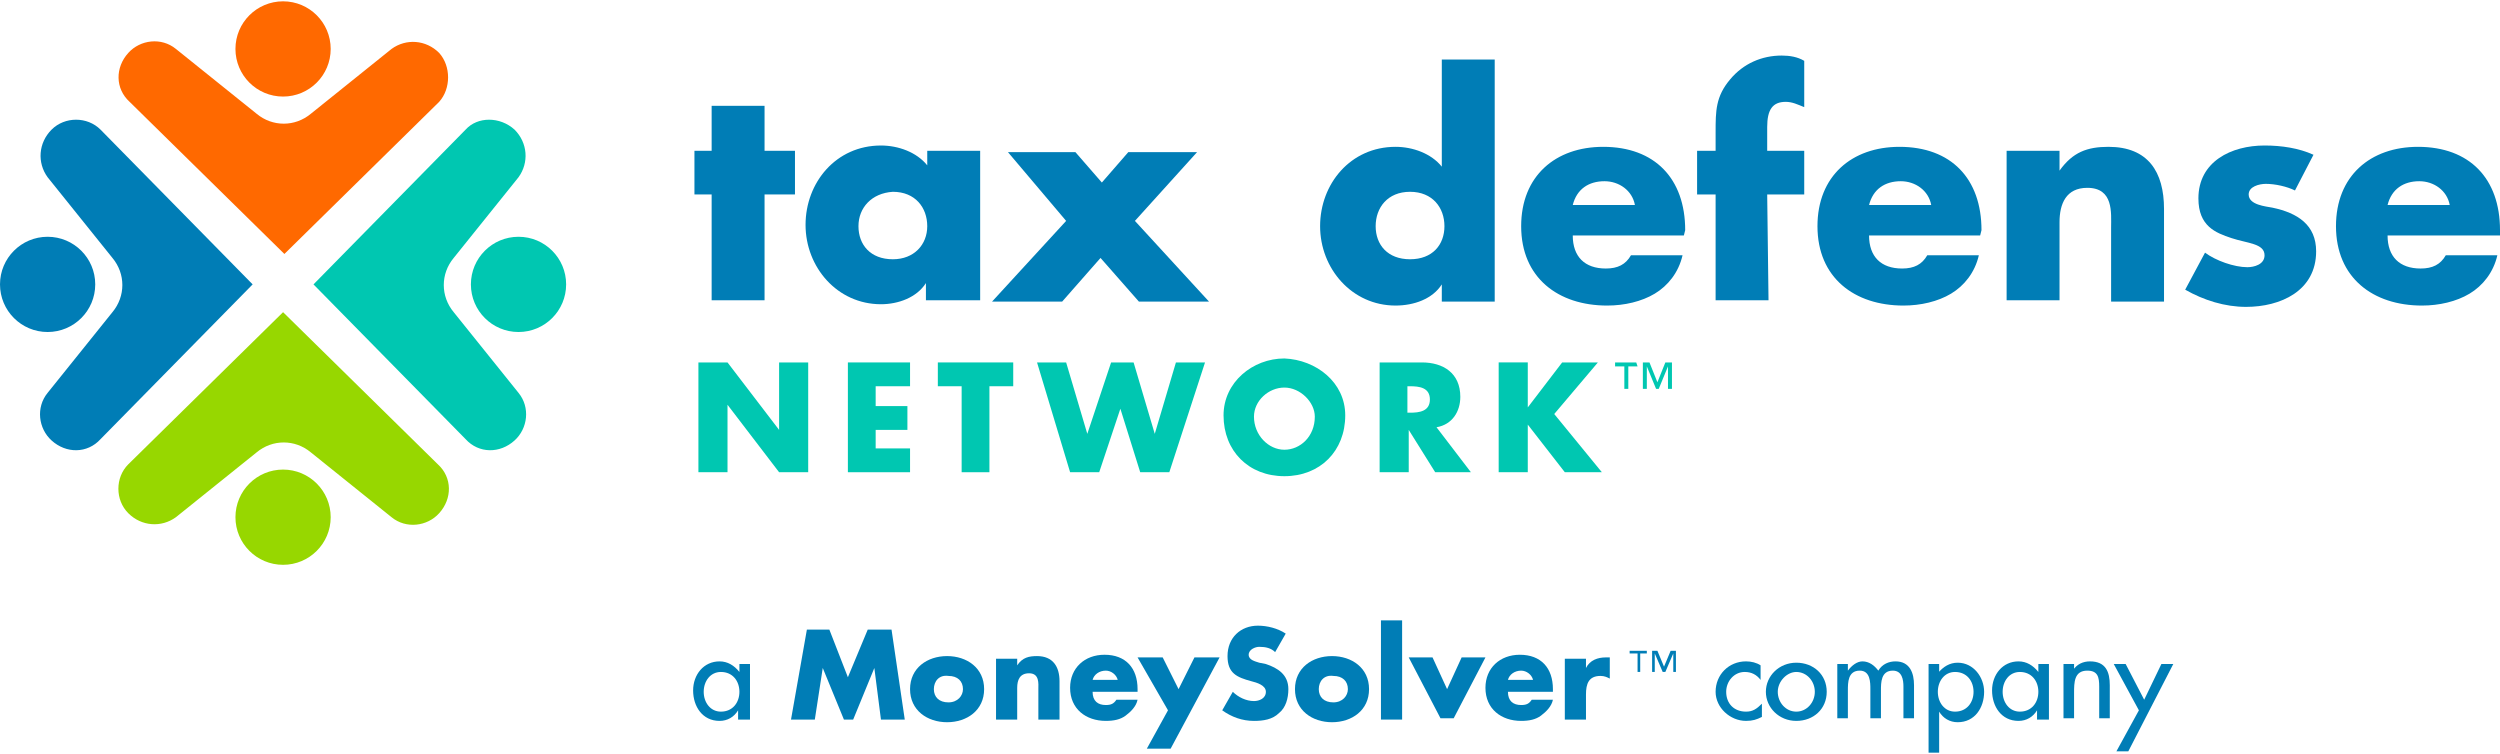 <?xml version="1.0" encoding="utf-8"?>
<!-- Generator: Adobe Illustrator 23.0.3, SVG Export Plug-In . SVG Version: 6.00 Build 0)  -->
<svg version="1.1" id="Layer_1" xmlns="http://www.w3.org/2000/svg" xmlns:xlink="http://www.w3.org/1999/xlink" x="0px" y="0px"
	 viewBox="0 0 189 57" style="enable-background:new 0 0 189 57;" xml:space="preserve">
<style type="text/css">
	.st0{fill:#FF6900;}
	.st1{fill:#97D700;}
	.st2{fill:#007DB6;}
	.st3{fill:#00C7B1;}
</style>
<g>
	<g>
		<g>
			<path class="st0" d="M33.2,4L33.2,4c-1-1-2.5-1.1-3.6-0.3l-6.1,4.9c-1.2,1-2.9,1-4.1,0l-6.1-4.9C12.2,2.8,10.6,3,9.7,4
				c-1,1.1-1,2.7,0.1,3.7l11.7,11.5L33.2,7.7C34.1,6.7,34.1,5,33.2,4z"/>
			<circle class="st0" cx="21.4" cy="3.7" r="3.6"/>
		</g>
		<g>
			<path class="st1" d="M9.7,38.8L9.7,38.8c1,1,2.5,1.1,3.6,0.3l6.1-4.9c1.2-1,2.9-1,4.1,0l6.1,4.9c1.1,0.9,2.7,0.7,3.6-0.3
				c1-1.1,1-2.7-0.1-3.7L21.4,23.6L9.7,35.1C8.7,36.1,8.7,37.8,9.7,38.8z"/>
			<circle class="st1" cx="21.4" cy="39.1" r="3.6"/>
		</g>
		<g>
			<path class="st2" d="M3.9,9.8L3.9,9.8c-1,1-1.1,2.5-0.3,3.6l4.9,6.1c1,1.2,1,2.9,0,4.1l-4.9,6.1c-0.9,1.1-0.7,2.7,0.3,3.6
				c1.1,1,2.7,1,3.7-0.1l11.5-11.7L7.6,9.8C6.6,8.8,4.9,8.8,3.9,9.8z"/>
			<circle class="st2" cx="3.6" cy="21.5" r="3.6"/>
		</g>
		<g>
			<path class="st3" d="M38.9,9.8L38.9,9.8c1,1,1.1,2.5,0.3,3.6l-4.9,6.1c-1,1.2-1,2.9,0,4.1l4.9,6.1c0.9,1.1,0.7,2.7-0.3,3.6
				c-1.1,1-2.7,1-3.7-0.1L23.7,21.5L35.2,9.8C36.1,8.8,37.8,8.8,38.9,9.8z"/>
			<circle class="st3" cx="39.2" cy="21.5" r="3.6"/>
		</g>
	</g>
	<g>
		<path class="st2" d="M57.8,22.7h-4v-8h-1.3v-3.3h1.3V8h4v3.4h2.3v3.3h-2.3V22.7z"/>
		<path class="st2" d="M74,22.7h-4v-1.3l0,0c-0.7,1.1-2.1,1.6-3.4,1.6c-3.3,0-5.7-2.8-5.7-6s2.3-6,5.7-6c1.3,0,2.7,0.5,3.5,1.5v-1.1
			h4v11.3H74z M64.9,17.1c0,1.4,0.9,2.5,2.6,2.5c1.6,0,2.6-1.1,2.6-2.5s-0.9-2.6-2.6-2.6C65.9,14.6,64.9,15.7,64.9,17.1z"/>
		<path class="st2" d="M76.2,11.5h5.1l2,2.3l2-2.3h5.2l-4.7,5.2l5.6,6.1h-5.3l-2.9-3.3l-2.9,3.3H75l5.6-6.1L76.2,11.5z"/>
		<path class="st2" d="M109,21.5L109,21.5c-0.7,1.1-2.1,1.6-3.5,1.6c-3.3,0-5.7-2.8-5.7-6s2.3-6,5.7-6c1.3,0,2.7,0.5,3.5,1.5V4.5h4
			v18.3h-4V21.5z M104,17.1c0,1.4,0.9,2.5,2.6,2.5s2.6-1.1,2.6-2.5s-0.9-2.6-2.6-2.6S104,15.7,104,17.1z"/>
		<path class="st2" d="M127.3,17.8h-8.4c0,1.6,0.9,2.5,2.5,2.5c0.9,0,1.5-0.3,1.9-1h3.9c-0.3,1.3-1.1,2.3-2.1,2.9s-2.3,0.9-3.6,0.9
			c-3.7,0-6.5-2.1-6.5-6c0-3.8,2.6-6,6.2-6c3.9,0,6.2,2.4,6.2,6.3L127.3,17.8L127.3,17.8z M123.6,15.5c-0.2-1.1-1.2-1.8-2.3-1.8
			c-1.2,0-2.1,0.6-2.4,1.8H123.6z"/>
		<path class="st2" d="M133.7,22.7h-4v-8h-1.4v-3.3h1.4V10c0-1.6,0-2.7,1.1-4c1-1.2,2.4-1.8,3.9-1.8c0.6,0,1.2,0.1,1.7,0.4v3.5
			c-0.5-0.2-0.9-0.4-1.4-0.4c-1,0-1.4,0.6-1.4,1.9v1.8h2.8v3.3h-2.8L133.7,22.7L133.7,22.7z"/>
		<path class="st2" d="M149.7,17.8h-8.4c0,1.6,0.9,2.5,2.5,2.5c0.9,0,1.5-0.3,1.9-1h3.9c-0.3,1.3-1.1,2.3-2.1,2.9s-2.3,0.9-3.6,0.9
			c-3.7,0-6.5-2.1-6.5-6c0-3.8,2.6-6,6.2-6c3.9,0,6.2,2.4,6.2,6.3L149.7,17.8L149.7,17.8z M146,15.5c-0.2-1.1-1.2-1.8-2.3-1.8
			c-1.2,0-2.1,0.6-2.4,1.8H146z"/>
		<path class="st2" d="M155.7,12.9L155.7,12.9c1-1.4,2.1-1.8,3.7-1.8c3,0,4.2,1.9,4.2,4.7v7h-4v-5.6c0-1.1,0.2-3-1.8-3
			c-1.6,0-2.1,1.2-2.1,2.6v5.9h-4V11.4h4V12.9z"/>
		<path class="st2" d="M173.5,14.4c-0.6-0.3-1.5-0.5-2.2-0.5c-0.5,0-1.3,0.2-1.3,0.8c0,0.8,1.3,0.9,1.8,1c1.9,0.4,3.3,1.3,3.3,3.3
			c0,3-2.7,4.2-5.3,4.2c-1.6,0-3.2-0.5-4.6-1.3l1.5-2.8c0.8,0.6,2.2,1.1,3.2,1.1c0.5,0,1.3-0.2,1.3-0.9c0-0.9-1.3-0.9-2.5-1.3
			s-2.5-0.9-2.5-3c0-2.8,2.5-4,5-4c1.3,0,2.6,0.2,3.7,0.7L173.5,14.4z"/>
		<path class="st2" d="M188.9,17.8h-8.4c0,1.6,0.9,2.5,2.5,2.5c0.9,0,1.5-0.3,1.9-1h3.9c-0.3,1.3-1.1,2.3-2.1,2.9s-2.3,0.9-3.6,0.9
			c-3.7,0-6.5-2.1-6.5-6c0-3.8,2.6-6,6.2-6c3.9,0,6.2,2.4,6.2,6.3v0.4H188.9z M185.2,15.5c-0.2-1.1-1.2-1.8-2.3-1.8
			c-1.2,0-2.1,0.6-2.4,1.8H185.2z"/>
		<path class="st3" d="M52.8,27.4H55l3.9,5.1l0,0v-5.1h2.2v8.3h-2.2L55,30.6l0,0v5.1h-2.2V27.4z"/>
		<path class="st3" d="M66.2,29.3v1.4h2.4v1.8h-2.4v1.4h2.6v1.8h-4.7v-8.3h4.7v1.8h-2.6V29.3z"/>
		<path class="st3" d="M74.9,35.7h-2.2v-6.5h-1.8v-1.8h5.7v1.8h-1.8v6.5H74.9z"/>
		<path class="st3" d="M82.2,32.8L82.2,32.8l1.8-5.4h1.7l1.6,5.4l0,0l1.6-5.4h2.2l-2.7,8.3h-2.2l-1.5-4.8l0,0l-1.6,4.8h-2.2
			l-2.5-8.3h2.2L82.2,32.8z"/>
		<path class="st3" d="M101.7,31.4c0,2.7-1.9,4.6-4.6,4.6c-2.7,0-4.6-1.9-4.6-4.6c0-2.5,2.2-4.3,4.6-4.3
			C99.5,27.2,101.7,28.9,101.7,31.4z M94.8,31.5c0,1.4,1.1,2.5,2.3,2.5s2.3-1,2.3-2.5c0-1.1-1.1-2.2-2.3-2.2S94.8,30.3,94.8,31.5z"
			/>
		<path class="st3" d="M111.2,35.7h-2.7l-2-3.2l0,0v3.2h-2.2v-8.3h3.2c1.6,0,2.9,0.8,2.9,2.6c0,1.1-0.6,2.1-1.8,2.3L111.2,35.7z
			 M106.4,31.2h0.2c0.7,0,1.5-0.1,1.5-1s-0.8-1-1.5-1h-0.2V31.2z"/>
		<path class="st3" d="M118.1,27.4h2.7l-3.3,3.9l3.6,4.4h-2.8l-2.8-3.6l0,0v3.6h-2.2v-8.3h2.2v3.4l0,0L118.1,27.4z"/>
		<path class="st3" d="M123.8,27.7h-0.7v1.7h-0.3v-1.7h-0.7v-0.3h1.6L123.8,27.7L123.8,27.7z M126.4,29.4h-0.3v-1.7l0,0l-0.7,1.7
			h-0.2l-0.7-1.7l0,0v1.7h-0.3v-2h0.5l0.6,1.5l0.6-1.5h0.5L126.4,29.4L126.4,29.4z"/>
	</g>
	<g>
		<path class="st2" d="M56.6,54.4h-0.8v-0.7l0,0c-0.3,0.5-0.8,0.8-1.4,0.8c-1.3,0-2-1.1-2-2.3s0.8-2.2,2-2.2c0.6,0,1.1,0.3,1.5,0.8
			l0,0v-0.6h0.8v4.2H56.6z M55.9,52.3c0-0.8-0.5-1.5-1.4-1.5c-0.8,0-1.3,0.7-1.3,1.5s0.5,1.5,1.3,1.5C55.4,53.8,55.9,53.1,55.9,52.3
			z"/>
		<path class="st2" d="M61,47.6h1.7l1.4,3.6l1.5-3.6h1.8l1,6.8h-1.8l-0.5-3.9l0,0l-1.6,3.9h-0.7l-1.6-3.9l0,0l-0.6,3.9h-1.8L61,47.6
			z"/>
		<path class="st2" d="M74.4,52.1c0,1.6-1.3,2.5-2.8,2.5s-2.8-0.9-2.8-2.5s1.3-2.5,2.8-2.5S74.4,50.5,74.4,52.1z M70.6,52.1
			c0,0.6,0.4,1,1.1,1c0.7,0,1.1-0.5,1.1-1c0-0.6-0.4-1-1.1-1C71,51,70.6,51.5,70.6,52.1z"/>
		<path class="st2" d="M76.9,50.3L76.9,50.3c0.4-0.6,0.9-0.7,1.5-0.7c1.2,0,1.7,0.8,1.7,1.9v2.9h-1.6v-2.3c0-0.4,0.1-1.2-0.7-1.2
			c-0.7,0-0.9,0.5-0.9,1.1v2.4h-1.6v-4.6h1.6L76.9,50.3L76.9,50.3z"/>
		<path class="st2" d="M86,52.3h-3.4c0,0.7,0.4,1,1,1c0.4,0,0.6-0.1,0.8-0.4H86c-0.1,0.5-0.5,0.9-0.9,1.2s-0.9,0.4-1.5,0.4
			c-1.5,0-2.7-0.9-2.7-2.5c0-1.5,1.1-2.5,2.6-2.5c1.6,0,2.5,1,2.5,2.6L86,52.3L86,52.3z M84.5,51.4c-0.1-0.4-0.5-0.7-0.9-0.7
			c-0.5,0-0.9,0.3-1,0.7H84.5z"/>
		<path class="st2" d="M86,49.7h1.9l1.2,2.4l1.2-2.4h1.9l-3.7,6.9h-1.8l1.6-2.9L86,49.7z"/>
		<path class="st2" d="M96.4,49.3c-0.3-0.3-0.7-0.4-1.2-0.4c-0.3,0-0.8,0.2-0.8,0.6c0,0.4,0.5,0.5,0.8,0.6l0.5,0.1
			c0.9,0.3,1.7,0.8,1.7,1.9c0,0.7-0.2,1.4-0.7,1.8c-0.5,0.5-1.2,0.6-1.9,0.6c-0.9,0-1.7-0.3-2.4-0.8l0.8-1.4c0.4,0.4,1,0.7,1.6,0.7
			c0.4,0,0.9-0.2,0.9-0.7s-0.7-0.7-1.1-0.8c-1.1-0.3-1.8-0.6-1.8-1.9c0-1.4,1-2.3,2.3-2.3c0.7,0,1.5,0.2,2.1,0.6L96.4,49.3z"/>
		<path class="st2" d="M103.5,52.1c0,1.6-1.3,2.5-2.8,2.5s-2.8-0.9-2.8-2.5s1.3-2.5,2.8-2.5S103.5,50.5,103.5,52.1z M99.7,52.1
			c0,0.6,0.4,1,1.1,1c0.7,0,1.1-0.5,1.1-1c0-0.6-0.4-1-1.1-1C100.1,51,99.7,51.5,99.7,52.1z"/>
		<path class="st2" d="M106,54.4h-1.6v-7.5h1.6V54.4z"/>
		<path class="st2" d="M109.4,52.1l1.1-2.4h1.8l-2.4,4.6h-1l-2.4-4.6h1.8L109.4,52.1z"/>
		<path class="st2" d="M117.4,52.3H114c0,0.7,0.4,1,1,1c0.4,0,0.6-0.1,0.8-0.4h1.6c-0.1,0.5-0.5,0.9-0.9,1.2s-0.9,0.4-1.5,0.4
			c-1.5,0-2.7-0.9-2.7-2.5c0-1.5,1.1-2.5,2.6-2.5c1.6,0,2.5,1,2.5,2.6L117.4,52.3L117.4,52.3z M115.9,51.4c-0.1-0.4-0.5-0.7-0.9-0.7
			c-0.5,0-0.9,0.3-1,0.7H115.9z"/>
		<path class="st2" d="M119.9,50.5L119.9,50.5c0.3-0.6,0.9-0.8,1.5-0.8h0.3v1.6c-0.2-0.1-0.4-0.2-0.7-0.2c-0.9,0-1.1,0.6-1.1,1.4
			v1.9h-1.6v-4.6h1.6V50.5z"/>
		<path class="st2" d="M124.6,49.4H124v1.4h-0.2v-1.4h-0.6v-0.2h1.3v0.2H124.6z M126.7,50.8h-0.2v-1.4l0,0l-0.6,1.4h-0.2l-0.6-1.4
			l0,0v1.4h-0.2v-1.6h0.4l0.5,1.2l0.5-1.2h0.4L126.7,50.8L126.7,50.8z"/>
		<path class="st2" d="M133.1,51.4c-0.3-0.4-0.7-0.6-1.2-0.6c-0.8,0-1.4,0.7-1.4,1.5c0,0.9,0.6,1.5,1.5,1.5c0.5,0,0.8-0.2,1.2-0.6v1
			c-0.4,0.2-0.7,0.3-1.2,0.3c-1.2,0-2.3-1-2.3-2.2c0-1.3,1-2.3,2.3-2.3c0.4,0,0.8,0.1,1.1,0.3L133.1,51.4L133.1,51.4z"/>
		<path class="st2" d="M138.1,52.3c0,1.3-1,2.2-2.3,2.2s-2.3-1-2.3-2.2s1-2.2,2.3-2.2S138.1,51,138.1,52.3z M134.4,52.3
			c0,0.8,0.6,1.5,1.4,1.5c0.8,0,1.4-0.7,1.4-1.5s-0.6-1.5-1.4-1.5C135.1,50.8,134.4,51.5,134.4,52.3z"/>
		<path class="st2" d="M139.7,50.7L139.7,50.7c0.3-0.4,0.7-0.7,1.1-0.7c0.5,0,0.9,0.3,1.2,0.7c0.3-0.5,0.8-0.7,1.3-0.7
			c1.1,0,1.4,0.9,1.4,1.8v2.5h-0.8v-2.4c0-0.5-0.1-1.2-0.8-1.2c-0.9,0-0.9,0.9-0.9,1.5v2.1h-0.8v-2.2c0-0.5,0-1.4-0.8-1.4
			c-0.9,0-0.9,0.9-0.9,1.5v2.1h-0.8v-4.1h0.8V50.7z"/>
		<path class="st2" d="M146.5,50.9L146.5,50.9c0.4-0.5,0.9-0.8,1.5-0.8c1.2,0,2,1.1,2,2.2c0,1.2-0.7,2.3-2,2.3
			c-0.6,0-1.1-0.3-1.4-0.8l0,0v3.1h-0.8v-6.7h0.8v0.7H146.5z M149.2,52.3c0-0.8-0.5-1.5-1.4-1.5c-0.8,0-1.3,0.7-1.3,1.5
			s0.5,1.5,1.3,1.5C148.7,53.8,149.2,53.1,149.2,52.3z"/>
		<path class="st2" d="M154.8,54.4H154v-0.7l0,0c-0.3,0.5-0.8,0.8-1.4,0.8c-1.3,0-2-1.1-2-2.3s0.8-2.2,2-2.2c0.6,0,1.1,0.3,1.5,0.8
			l0,0v-0.6h0.8v4.2H154.8z M154.1,52.3c0-0.8-0.5-1.5-1.4-1.5c-0.8,0-1.3,0.7-1.3,1.5s0.5,1.5,1.3,1.5
			C153.6,53.8,154.1,53.1,154.1,52.3z"/>
		<path class="st2" d="M156.7,50.7L156.7,50.7c0.3-0.5,0.8-0.7,1.3-0.7c1.2,0,1.5,0.8,1.5,1.8v2.5h-0.8v-2.4c0-0.7-0.1-1.2-0.9-1.2
			c-1,0-1,0.9-1,1.7v1.9H156v-4.1h0.8v0.5H156.7z"/>
		<path class="st2" d="M159.8,50.2h0.9l1.4,2.7l1.3-2.7h0.9l-3.4,6.6H160l1.7-3.1L159.8,50.2z"/>
	</g>
</g>
</svg>
